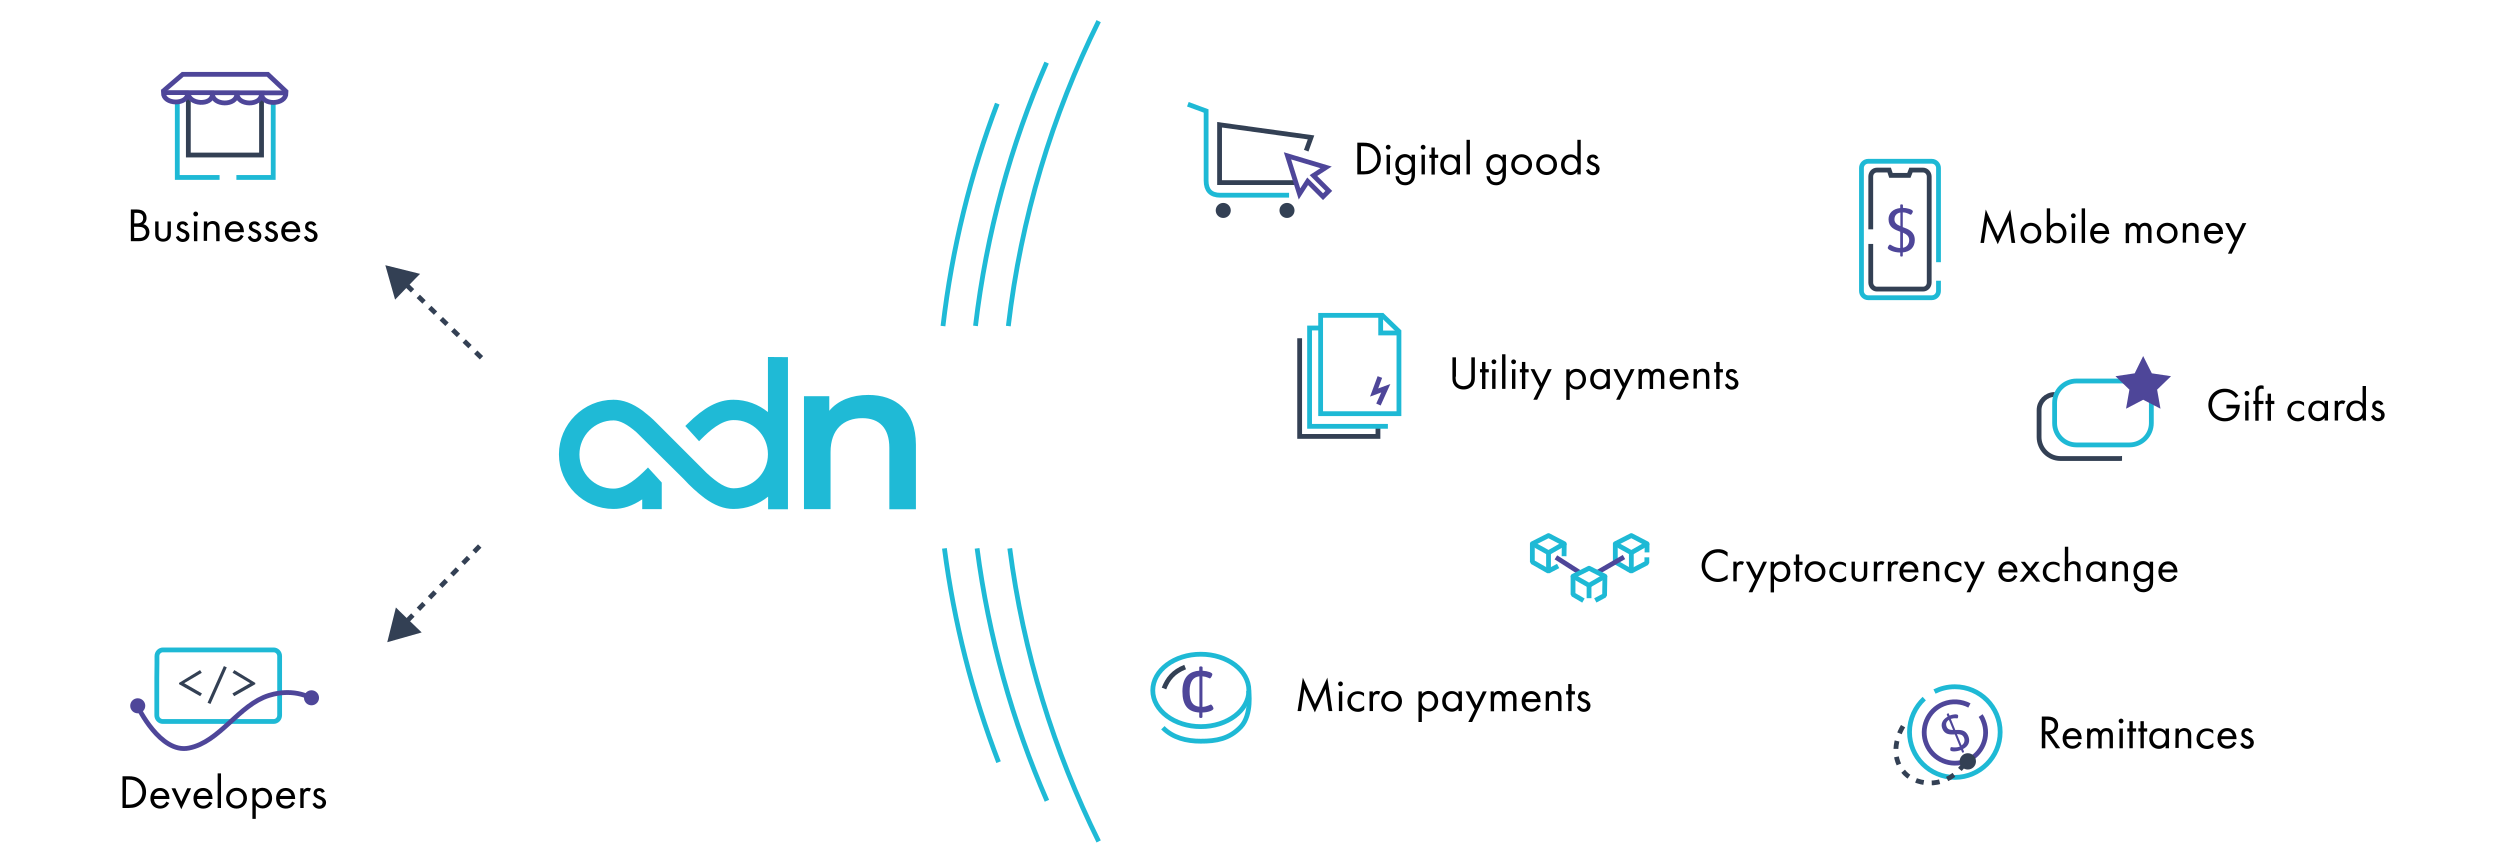 <?xml version="1.0" encoding="utf-8"?>
<!-- Generator: Adobe Illustrator 24.3.0, SVG Export Plug-In . SVG Version: 6.00 Build 0)  -->
<svg version="1.1" id="Layer_1" xmlns="http://www.w3.org/2000/svg" xmlns:xlink="http://www.w3.org/1999/xlink" x="0px" y="0px"
	 viewBox="0 0 1561 540.6" style="enable-background:new 0 0 1561 540.6;" xml:space="preserve">
<style type="text/css">
	.st0{fill:none;stroke:#4E4699;stroke-width:3;stroke-miterlimit:10;}
	.st1{fill:none;stroke:#1EB9D5;stroke-width:3;stroke-miterlimit:10;}
	.st2{fill:none;stroke:#334054;stroke-width:3;stroke-miterlimit:10;}
	.st3{fill:none;stroke:#1FBAD6;stroke-width:3;stroke-miterlimit:10;}
	.st4{fill:#334054;}
	.st5{fill:none;stroke:#334054;stroke-width:3;stroke-miterlimit:10;stroke-dasharray:5,5;}
	.st6{fill:#4E4699;}
	.st7{fill:none;stroke:#1EB9D5;stroke-width:3;stroke-linejoin:round;stroke-miterlimit:10;}
	.st8{fill:none;stroke:#1EB9D5;stroke-width:3;stroke-linejoin:bevel;stroke-miterlimit:10;}
	.st9{fill-rule:evenodd;clip-rule:evenodd;fill:#334054;}
	.st10{fill:#1FBAD6;}
</style>
<g>
	<polyline class="st0" points="101.4,57.3 114.1,46.4 167.2,46.4 179,57.5 	"/>
	<polyline class="st1" points="137.1,110.8 110.7,110.8 110.7,64.1 	"/>
	<polyline class="st1" points="170.6,64.1 170.6,110.8 147.6,110.8 	"/>
	<polyline class="st2" points="163.3,61.9 163.3,96.8 117.6,96.8 117.6,61.2 	"/>
	<path class="st0" d="M117.3,58c0,7.7-15.3,7.5-15.3-0.2l76.6,0.2c0,7.7-15.3,8.1-15.3,0.4"/>
	<path class="st0" d="M132.7,58.6c0,7.7-15.3,6.8-15.3-0.9"/>
	<path class="st0" d="M147.9,58.6c0,7.7-15.3,7.5-15.3-0.2"/>
	<path class="st0" d="M163.3,58.6c0,7.7-15.3,7.5-15.3-0.2"/>
</g>
<g>
	<path d="M85.2,130.8c1.1,0,3.1,0.1,4.5,1.2c0.6,0.5,1.8,1.7,1.8,4.1c0,1-0.2,2.7-2,3.9c2.8,0.7,3.8,3.1,3.8,5s-0.9,3.4-2,4.3
		c-1.6,1.2-3.4,1.3-4.7,1.3h-4.9v-19.8H85.2z M83.8,139.5h1.7c1.2,0,3.9-0.2,3.9-3.3c0-3.3-3.2-3.3-3.8-3.3h-1.7L83.8,139.5
		L83.8,139.5z M83.8,148.6h2.5c1.3,0,2.5-0.1,3.5-0.8c0.8-0.6,1.3-1.5,1.3-2.7c0-1.6-0.9-2.5-1.7-2.9c-0.7-0.4-1.8-0.6-3.4-0.6h-2.3
		L83.8,148.6L83.8,148.6z"/>
	<path d="M99,145.5c0,0.9,0,1.9,0.6,2.6c0.3,0.4,1,1,2.2,1s1.8-0.5,2.2-1c0.6-0.8,0.6-1.8,0.6-2.6v-7.2h2.1v7.4
		c0,1.5-0.1,2.6-1.1,3.7c-1.1,1.2-2.6,1.5-3.8,1.5s-2.7-0.4-3.8-1.5c-1-1.1-1.1-2.2-1.1-3.7v-7.4H99V145.5z"/>
	<path d="M115.7,141.2c-0.3-0.7-0.9-1.2-1.7-1.2c-0.8,0-1.5,0.4-1.5,1.4c0,0.9,0.6,1.2,2,1.8c1.8,0.7,2.6,1.3,3.1,1.9
		c0.5,0.7,0.7,1.3,0.7,2c0,2.6-1.9,4-4.2,4c-0.5,0-3.3-0.1-4.3-3.1l1.8-0.8c0.2,0.7,0.9,2,2.5,2c1.4,0,2-1,2-2c0-1.2-0.8-1.5-2-2
		c-1.5-0.7-2.4-1.1-3-1.8c-0.5-0.6-0.6-1.2-0.6-1.8c0-2.2,1.5-3.4,3.6-3.4c0.7,0,2.4,0.1,3.4,2.2L115.7,141.2z"/>
	<path d="M122.2,132.1c0.8,0,1.5,0.7,1.5,1.5s-0.7,1.5-1.5,1.5s-1.5-0.7-1.5-1.5S121.3,132.1,122.2,132.1z M123.2,138.3v12.3h-2.1
		v-12.3H123.2z"/>
	<path d="M127.3,138.3h2.1v1.4c0.4-0.5,1.5-1.7,3.5-1.7c1.5,0,2.8,0.6,3.5,1.7c0.6,0.9,0.7,1.9,0.7,3.3v7.6H135V143
		c0-0.7-0.1-1.6-0.6-2.3c-0.4-0.5-1.1-0.9-2-0.9c-0.7,0-1.5,0.2-2.2,0.9c-0.8,1-0.9,2.4-0.9,3.3v6.4h-2.1L127.3,138.3L127.3,138.3z"
		/>
	<path d="M152.1,147.5c-0.4,0.7-0.9,1.4-1.5,2c-1.1,1-2.5,1.5-4.1,1.5c-3,0-6.1-1.9-6.1-6.4c0-3.7,2.3-6.5,6-6.5
		c2.4,0,3.9,1.2,4.7,2.3s1.2,3,1.2,4.6h-9.6c0,2.6,1.8,4.2,3.9,4.2c1,0,1.8-0.3,2.5-0.9c0.6-0.5,1-1.1,1.3-1.7L152.1,147.5z
		 M150,143.1c-0.4-1.9-1.8-3.2-3.6-3.2s-3.3,1.4-3.6,3.2H150z"/>
	<path d="M160.6,141.2c-0.3-0.7-0.9-1.2-1.7-1.2s-1.5,0.4-1.5,1.4c0,0.9,0.6,1.2,2,1.8c1.8,0.7,2.6,1.3,3.1,1.9
		c0.5,0.7,0.7,1.3,0.7,2c0,2.6-1.9,4-4.2,4c-0.5,0-3.3-0.1-4.3-3.1l1.8-0.8c0.2,0.7,0.9,2,2.5,2c1.4,0,2-1,2-2c0-1.2-0.8-1.5-2-2
		c-1.5-0.7-2.4-1.1-3-1.8c-0.5-0.6-0.6-1.2-0.6-1.8c0-2.2,1.5-3.4,3.6-3.4c0.7,0,2.4,0.1,3.4,2.2L160.6,141.2z"/>
	<path d="M171,141.2c-0.3-0.7-0.9-1.2-1.7-1.2s-1.5,0.4-1.5,1.4c0,0.9,0.6,1.2,2,1.8c1.8,0.7,2.6,1.3,3.1,1.9c0.5,0.7,0.7,1.3,0.7,2
		c0,2.6-1.9,4-4.2,4c-0.5,0-3.3-0.1-4.3-3.1l1.8-0.8c0.2,0.7,0.9,2,2.5,2c1.4,0,2-1,2-2c0-1.2-0.8-1.5-2-2c-1.5-0.7-2.4-1.1-3-1.8
		c-0.5-0.6-0.6-1.2-0.6-1.8c0-2.2,1.5-3.4,3.6-3.4c0.7,0,2.4,0.1,3.4,2.2L171,141.2z"/>
	<path d="M187.3,147.5c-0.4,0.7-0.9,1.4-1.5,2c-1.1,1-2.5,1.5-4.1,1.5c-3,0-6.1-1.9-6.1-6.4c0-3.7,2.3-6.5,6-6.5
		c2.4,0,3.9,1.2,4.7,2.3s1.2,3,1.2,4.6h-9.6c0,2.6,1.8,4.2,3.9,4.2c1,0,1.8-0.3,2.5-0.9c0.6-0.5,1-1.1,1.3-1.7L187.3,147.5z
		 M185.2,143.1c-0.4-1.9-1.8-3.2-3.6-3.2s-3.3,1.4-3.6,3.2H185.2z"/>
	<path d="M195.7,141.2c-0.3-0.7-0.9-1.2-1.7-1.2s-1.5,0.4-1.5,1.4c0,0.9,0.6,1.2,2,1.8c1.8,0.7,2.6,1.3,3.1,1.9
		c0.5,0.7,0.7,1.3,0.7,2c0,2.6-1.9,4-4.2,4c-0.5,0-3.3-0.1-4.3-3.1l1.8-0.8c0.2,0.7,0.9,2,2.5,2c1.4,0,2-1,2-2c0-1.2-0.8-1.5-2-2
		c-1.5-0.7-2.4-1.1-3-1.8c-0.5-0.6-0.6-1.2-0.6-1.8c0-2.2,1.5-3.4,3.6-3.4c0.7,0,2.4,0.1,3.4,2.2L195.7,141.2z"/>
</g>
<g>
	<path d="M76.5,484.7h4c2,0,4.8,0.2,7.3,2.3c1.8,1.5,3.4,4,3.4,7.6c0,4.2-2,6.4-3.5,7.6c-1.8,1.5-3.7,2.3-7.2,2.3h-4
		C76.5,504.5,76.5,484.7,76.5,484.7z M78.6,502.4h1.9c1.6,0,3.7-0.2,5.7-1.8c1.5-1.2,2.7-3.2,2.7-6c0-4.7-3.3-7.8-8.3-7.8h-1.9
		L78.6,502.4L78.6,502.4z"/>
	<path d="M105.6,501.4c-0.4,0.7-0.9,1.4-1.5,2c-1.1,1-2.5,1.5-4.1,1.5c-3,0-6.1-1.9-6.1-6.4c0-3.7,2.3-6.5,6-6.5
		c2.4,0,3.9,1.2,4.7,2.3c0.8,1.1,1.2,3,1.2,4.6h-9.6c0,2.6,1.8,4.2,3.9,4.2c1,0,1.8-0.3,2.5-0.9c0.6-0.5,1-1.1,1.3-1.7L105.6,501.4z
		 M103.5,497c-0.4-1.9-1.8-3.2-3.6-3.2c-1.8,0-3.3,1.4-3.6,3.2H103.5z"/>
	<path d="M109.5,492.2l3.7,8.3l3.7-8.3h2.4l-6.1,13.1l-6.1-13.1H109.5z"/>
	<path d="M132.5,501.4c-0.4,0.7-0.9,1.4-1.5,2c-1.1,1-2.5,1.5-4.1,1.5c-3,0-6.1-1.9-6.1-6.4c0-3.7,2.3-6.5,6-6.5
		c2.4,0,3.9,1.2,4.7,2.3c0.8,1.1,1.2,3,1.2,4.6H123c0,2.6,1.8,4.2,3.9,4.2c1,0,1.8-0.3,2.5-0.9c0.6-0.5,1-1.1,1.3-1.7L132.5,501.4z
		 M130.4,497c-0.4-1.9-1.8-3.2-3.6-3.2c-1.8,0-3.3,1.4-3.6,3.2H130.4z"/>
	<path d="M138,482.9v21.6h-2.1v-21.6H138z"/>
	<path d="M141.2,498.4c0-3.7,2.8-6.5,6.5-6.5c3.8,0,6.5,2.8,6.5,6.5s-2.8,6.5-6.5,6.5S141.2,502.1,141.2,498.4z M143.4,498.4
		c0,3,2.1,4.6,4.3,4.6s4.3-1.6,4.3-4.6s-2.1-4.6-4.3-4.6S143.4,495.4,143.4,498.4z"/>
	<path d="M159.7,511.3h-2.1v-19.1h2.1v1.7c1.5-1.8,3.3-2,4.2-2c3.9,0,6,3.2,6,6.5c0,3.4-2.2,6.4-5.9,6.4c-2,0-3.4-0.9-4.3-2.1V511.3
		z M167.7,498.4c0-3-2-4.6-4-4.6s-4.1,1.6-4.1,4.6c0,2.5,1.6,4.6,4.1,4.6S167.7,500.9,167.7,498.4z"/>
	<path d="M184.1,501.4c-0.4,0.7-0.9,1.4-1.5,2c-1.1,1-2.5,1.5-4.1,1.5c-3,0-6.1-1.9-6.1-6.4c0-3.7,2.3-6.5,6-6.5
		c2.4,0,3.9,1.2,4.7,2.3c0.8,1.1,1.2,3,1.2,4.6h-9.6c0,2.6,1.8,4.2,3.9,4.2c1,0,1.8-0.3,2.5-0.9c0.6-0.5,1-1.1,1.3-1.7L184.1,501.4z
		 M182,497c-0.4-1.9-1.8-3.2-3.6-3.2s-3.3,1.4-3.6,3.2H182z"/>
	<path d="M187.4,492.2h2.1v1.3c0.2-0.3,1.1-1.6,2.8-1.6c0.7,0,1.4,0.2,1.9,0.5l-1,1.9c-0.5-0.3-0.9-0.4-1.2-0.4
		c-0.9,0-1.4,0.4-1.7,0.8c-0.4,0.5-0.7,1.3-0.7,3.3v6.5h-2.1v-12.3L187.4,492.2L187.4,492.2z"/>
	<path d="M201,495.1c-0.3-0.7-0.9-1.2-1.7-1.2s-1.5,0.4-1.5,1.4c0,0.9,0.6,1.2,2,1.8c1.8,0.7,2.6,1.3,3.1,1.9c0.5,0.7,0.7,1.3,0.7,2
		c0,2.6-1.9,4-4.2,4c-0.5,0-3.3-0.1-4.3-3.1l1.8-0.8c0.2,0.7,0.9,2,2.5,2c1.4,0,2-1,2-2c0-1.2-0.8-1.5-2-2c-1.5-0.7-2.4-1.1-3-1.8
		c-0.5-0.6-0.6-1.2-0.6-1.8c0-2.2,1.5-3.4,3.6-3.4c0.7,0,2.4,0.1,3.4,2.2L201,495.1z"/>
</g>
<path class="st3" d="M589.7,342.4c6,46.4,17.5,91.1,33.8,133.5"/>
<path class="st3" d="M622.7,64.7c-16.7,44-28.3,90.5-33.9,138.9"/>
<path class="st3" d="M610.1,342.4c7.2,55.3,22.1,108.2,43.6,157.6"/>
<path class="st3" d="M653.5,39.1c-22.4,51.4-37.6,106.6-44.4,164.4"/>
<path class="st3" d="M630.5,342.4c8.4,65,27.6,126.6,55.5,183"/>
<path class="st3" d="M686,13.2c-29,58.6-48.5,122.7-56.4,190.4"/>
<g>
	<polygon class="st4" points="259.7,173.6 262.3,171 240.6,165.6 246.7,187.1 256.8,176.6 	"/>
	<line class="st5" x1="254" y1="178.1" x2="302.8" y2="225.5"/>
</g>
<g>
	<polygon class="st4" points="249.8,381.9 247.2,379.3 241.8,401 263.3,394.9 252.8,384.8 	"/>
	<line class="st5" x1="254.3" y1="387.6" x2="301.6" y2="338.8"/>
</g>
<g>
	<g>
		<g>
			<path class="st1" d="M98,414.4v-4.7c0-2.2,1.7-3.9,3.8-3.9h16.6h38.1h7h7.3c2.1,0,3.8,1.7,3.8,3.9v36.9c0,2.2-1.7,3.9-3.8,3.9
				h-69.1c-2.1,0-3.8-1.7-3.8-3.9v-23.3L98,414.4L98,414.4z"/>
		</g>
	</g>
	<g>
		<path class="st4" d="M111.8,427.2v-0.8l13.1-8l1.1,1.7l-11,6.5l11.1,6.4l-1.1,1.7L111.8,427.2z"/>
		<path class="st4" d="M139.8,415.9l1.8,0.8l-10.2,22.9l-1.8-0.8L139.8,415.9z"/>
		<path class="st4" d="M146.2,434.7l-1.1-1.7l11.1-6.4l-11-6.5l1.1-1.7l13.1,8v0.8L146.2,434.7z"/>
	</g>
	<circle class="st6" cx="86" cy="440.7" r="4.7"/>
	<circle class="st6" cx="194.5" cy="435.7" r="4.7"/>
	<path class="st0" d="M195.3,436.5c0,0-10.9-7.4-27.3-2.3c-19.1,5.9-30.6,29.1-50.1,32.9C100,470.7,86,441.2,86,441.2"/>
</g>
<g>
	<g>
		<path class="st1" d="M1210.4,175.3v6.4c0,2.3-1.9,4.2-4.2,4.2h-39.7c-2.3,0-4.2-1.9-4.2-4.2v-34.3V113v-8.1c0-2.3,1.9-4.2,4.2-4.2
			h39.7c2.3,0,4.2,1.9,4.2,4.2v58.8"/>
		<path class="st2" d="M1168.1,152.3v24.1c0,2.2,1.7,4.1,3.8,4.1h28.9c2.1,0,3.8-1.8,3.8-4.1V163v-9.7v-43c0-2.2-1.7-4.1-3.8-4.1
			h-7.6l-1.3,3.3h-11.2l-1.1-3.3h-7.7c-2.1,0-3.8,1.8-3.8,4.1v6.4v26.5"/>
	</g>
	<g>
		<path class="st6" d="M1188.2,128.2v1.6c2.2,0,6.2,0.9,6.2,2.2c0,0.6-0.9,2.1-1.3,2.1c-0.6,0-2-1.4-5-1.5v9.2
			c3.5,1.3,7.5,2.7,7.5,8.1c0,4.5-2.9,7.3-7.5,7.7v2c0,0.4-0.2,0.6-0.8,0.6c-0.6,0-0.8-0.2-0.8-0.6v-1.9c-4.4-0.1-7.8-1.8-7.8-2.9
			c0-0.6,0.9-2.1,1.4-2.1s2.6,2,6.4,2.2v-10.2c-3.5-1.3-7.3-2.7-7.3-7.8c0-3.9,2.8-6.5,7.3-7v-1.7c0-0.4,0.2-0.6,0.8-0.6
			C1187.9,127.6,1188.2,127.8,1188.2,128.2z M1182.9,137c0,2.2,1.6,3.3,3.7,4.2v-8.5C1184.4,133.1,1182.9,134.5,1182.9,137z
			 M1188.2,154.7c2.3-0.4,3.9-2.2,3.9-4.8c0-2.5-1.8-3.7-3.9-4.6V154.7z"/>
	</g>
</g>
<g>
	<path d="M1236.6,151.7l3.3-20.9l7.6,16.7l7.7-16.7l3.1,20.9h-2.3l-1.9-13.8l-6.7,14.6l-6.6-14.6l-2,13.8H1236.6z"/>
	<path d="M1261.6,145.6c0-3.7,2.8-6.5,6.5-6.5s6.5,2.8,6.5,6.5s-2.8,6.5-6.5,6.5S1261.6,149.3,1261.6,145.6z M1263.8,145.6
		c0,3,2.1,4.6,4.3,4.6c2.2,0,4.3-1.6,4.3-4.6s-2.1-4.6-4.3-4.6S1263.8,142.6,1263.8,145.6z"/>
	<path d="M1280.1,151.7h-2.1v-21.6h2.1v11c1.5-1.8,3.3-2,4.2-2c3.9,0,6,3.2,6,6.5c0,3.4-2.2,6.4-5.9,6.4c-2,0-3.4-0.9-4.3-2.1
		L1280.1,151.7L1280.1,151.7z M1288.1,145.6c0-3-2-4.6-4-4.6s-4.1,1.6-4.1,4.6c0,2.5,1.6,4.6,4.1,4.6
		C1286.6,150.2,1288.1,148.1,1288.1,145.6z"/>
	<path d="M1294.6,133.2c0.8,0,1.5,0.7,1.5,1.5s-0.7,1.5-1.5,1.5s-1.5-0.7-1.5-1.5S1293.8,133.2,1294.6,133.2z M1295.7,139.4v12.3
		h-2.1v-12.3H1295.7z"/>
	<path d="M1301.9,130.1v21.6h-2.1v-21.6H1301.9z"/>
	<path d="M1316.8,148.6c-0.4,0.7-0.9,1.4-1.5,2c-1.1,1-2.5,1.5-4.1,1.5c-3,0-6.1-1.9-6.1-6.4c0-3.7,2.3-6.5,6-6.5
		c2.4,0,3.9,1.2,4.7,2.3c0.8,1.1,1.2,3,1.2,4.6h-9.6c0,2.6,1.8,4.2,3.9,4.2c1,0,1.8-0.3,2.5-0.9c0.6-0.5,1-1.1,1.3-1.7L1316.8,148.6
		z M1314.7,144.2c-0.4-1.9-1.8-3.2-3.6-3.2c-1.8,0-3.3,1.4-3.6,3.2H1314.7z"/>
	<path d="M1327.1,139.4h2.1v1.3c0.7-1,1.8-1.6,3.1-1.6c2.2,0,3.1,1.6,3.4,2c1.2-1.9,2.9-2,3.7-2c3.7,0,4,3.1,4,4.8v7.8h-2.1v-7.5
		c0-1.4-0.2-3.2-2.2-3.2c-2.5,0-2.7,2.4-2.7,3.9v6.9h-2.1v-7.3c0-0.9,0-3.4-2.2-3.4c-2.4,0-2.7,2.5-2.7,4v6.7h-2.1v-12.4H1327.1z"/>
	<path d="M1346.7,145.6c0-3.7,2.8-6.5,6.5-6.5c3.8,0,6.5,2.8,6.5,6.5s-2.8,6.5-6.5,6.5C1349.4,152.1,1346.7,149.3,1346.7,145.6z
		 M1348.9,145.6c0,3,2.1,4.6,4.3,4.6c2.2,0,4.3-1.6,4.3-4.6s-2.1-4.6-4.3-4.6C1350.9,141,1348.9,142.6,1348.9,145.6z"/>
	<path d="M1363,139.4h2.1v1.4c0.4-0.5,1.5-1.7,3.5-1.7c1.5,0,2.8,0.6,3.5,1.7c0.6,0.9,0.7,1.9,0.7,3.3v7.6h-2.1v-7.6
		c0-0.7-0.1-1.6-0.6-2.3c-0.4-0.5-1.1-0.9-2-0.9c-0.7,0-1.5,0.2-2.2,0.9c-0.8,1-0.9,2.4-0.9,3.3v6.4h-2.1L1363,139.4L1363,139.4z"/>
	<path d="M1387.9,148.6c-0.4,0.7-0.9,1.4-1.5,2c-1.1,1-2.5,1.5-4.1,1.5c-3,0-6.1-1.9-6.1-6.4c0-3.7,2.3-6.5,6-6.5
		c2.4,0,3.9,1.2,4.7,2.3c0.8,1.1,1.2,3,1.2,4.6h-9.6c0,2.6,1.8,4.2,3.9,4.2c1,0,1.8-0.3,2.5-0.9c0.6-0.5,1-1.1,1.3-1.7L1387.9,148.6
		z M1385.7,144.2c-0.4-1.9-1.8-3.2-3.6-3.2s-3.3,1.4-3.6,3.2H1385.7z"/>
	<path d="M1395.1,150.5l-5.7-11.2h2.4l4.4,8.8l4-8.8h2.4l-9.1,19.1h-2.4L1395.1,150.5z"/>
</g>
<g>
	<g>
		<polygon class="st7" points="956.8,339.5 966.9,345.1 976.7,339.5 966.9,334.4 		"/>
		<line class="st8" x1="976.6" y1="347.3" x2="976.7" y2="339.5"/>
		<polyline class="st8" points="956.8,339.5 956.8,350.9 966.8,356.6 972.9,353.4 		"/>
		<line class="st8" x1="966.9" y1="345.1" x2="966.9" y2="355.8"/>
	</g>
	<g>
		<polygon class="st7" points="1008.6,339.5 1018.6,345.1 1028.4,339.5 1018.6,334.4 		"/>
		<line class="st8" x1="1028.4" y1="344.9" x2="1028.4" y2="339.5"/>
		<polyline class="st8" points="1008.6,339.5 1008.6,350.9 1018.5,356.6 1028.3,351.5 1028.3,348 		"/>
		<line class="st8" x1="1018.6" y1="345.1" x2="1018.6" y2="355.8"/>
	</g>
	<line class="st0" x1="971.5" y1="348" x2="986.7" y2="357.7"/>
	<line class="st0" x1="997.6" y1="357.3" x2="1014" y2="347.8"/>
	<g>
		<polygon class="st7" points="982.2,359.8 992.2,365.5 1002.1,359.8 992.2,354.8 		"/>
		<polyline class="st8" points="996.1,374.9 1001.9,371.8 1002.1,359.8 		"/>
		<polyline class="st8" points="982.2,359.8 982.2,371.2 988.7,375 		"/>
		<line class="st8" x1="992.2" y1="365.5" x2="992.2" y2="373.5"/>
	</g>
</g>
<g>
	<path d="M1078.7,347.6c-0.6-0.6-1.6-1.4-2.6-1.8c-1-0.5-2.3-0.8-3.4-0.8c-4.6,0-8,3.7-8,8.3c0,5.4,4.4,8.1,8,8.1
		c1.3,0,2.6-0.4,3.7-0.9c1.1-0.6,1.9-1.3,2.3-1.7v2.7c-2.2,1.6-4.5,1.9-6,1.9c-5.9,0-10.2-4.5-10.2-10.2c0-5.9,4.4-10.3,10.4-10.3
		c1.2,0,3.5,0.1,5.8,2L1078.7,347.6L1078.7,347.6z"/>
	<path d="M1082.2,350.7h2.1v1.3c0.2-0.3,1.1-1.6,2.8-1.6c0.7,0,1.4,0.2,1.9,0.5l-1,1.9c-0.5-0.3-0.9-0.4-1.2-0.4
		c-0.9,0-1.4,0.4-1.7,0.8c-0.4,0.5-0.7,1.3-0.7,3.3v6.5h-2.1v-12.3L1082.2,350.7L1082.2,350.7z"/>
	<path d="M1095.8,361.9l-5.7-11.2h2.4l4.4,8.8l4-8.8h2.4l-9.1,19.1h-2.4L1095.8,361.9z"/>
	<path d="M1107.7,369.9h-2.1v-19.1h2.1v1.7c1.5-1.8,3.3-2,4.2-2c3.9,0,6,3.2,6,6.5c0,3.4-2.2,6.4-5.9,6.4c-2,0-3.4-0.9-4.3-2.1
		L1107.7,369.9L1107.7,369.9z M1115.7,357c0-3-2-4.6-4-4.6s-4.1,1.6-4.1,4.6c0,2.5,1.6,4.6,4.1,4.6
		C1114.2,361.5,1115.7,359.4,1115.7,357z"/>
	<path d="M1123.4,352.7v10.4h-2.1v-10.4h-1.3v-2h1.3v-4.5h2.1v4.5h2.1v2H1123.4z"/>
	<path d="M1126.8,356.9c0-3.7,2.8-6.5,6.5-6.5c3.8,0,6.5,2.8,6.5,6.5s-2.8,6.5-6.5,6.5C1129.6,363.4,1126.8,360.7,1126.8,356.9z
		 M1129,356.9c0,3,2.1,4.6,4.3,4.6c2.2,0,4.3-1.6,4.3-4.6s-2.1-4.6-4.3-4.6S1129,354,1129,356.9z"/>
	<path d="M1152.7,354.2c-1.1-1.4-2.8-1.8-3.9-1.8c-2.3,0-4.4,1.6-4.4,4.6s2.1,4.6,4.3,4.6c1.3,0,2.8-0.6,4-1.9v2.6
		c-1.3,1-2.8,1.3-3.9,1.3c-3.8,0-6.6-2.7-6.6-6.4c0-3.8,2.8-6.5,6.6-6.5c2,0,3.2,0.8,3.8,1.2L1152.7,354.2L1152.7,354.2z"/>
	<path d="M1158.2,357.9c0,0.9,0,1.9,0.6,2.6c0.3,0.4,1,1,2.2,1s1.8-0.5,2.2-1c0.6-0.8,0.6-1.8,0.6-2.6v-7.2h2.1v7.4
		c0,1.5-0.1,2.6-1.1,3.7c-1.1,1.2-2.6,1.5-3.8,1.5s-2.7-0.4-3.8-1.5c-1-1.1-1.1-2.2-1.1-3.7v-7.4h2.1L1158.2,357.9L1158.2,357.9z"/>
	<path d="M1169.9,350.7h2.1v1.3c0.2-0.3,1.1-1.6,2.8-1.6c0.7,0,1.4,0.2,1.9,0.5l-1,1.9c-0.5-0.3-0.9-0.4-1.2-0.4
		c-0.9,0-1.4,0.4-1.7,0.8c-0.4,0.5-0.7,1.3-0.7,3.3v6.5h-2.1v-12.3L1169.9,350.7L1169.9,350.7z"/>
	<path d="M1178.7,350.7h2.1v1.3c0.2-0.3,1.1-1.6,2.8-1.6c0.7,0,1.4,0.2,1.9,0.5l-1,1.9c-0.5-0.3-0.9-0.4-1.2-0.4
		c-0.9,0-1.4,0.4-1.7,0.8c-0.4,0.5-0.7,1.3-0.7,3.3v6.5h-2.1v-12.3L1178.7,350.7L1178.7,350.7z"/>
	<path d="M1197.7,359.9c-0.4,0.7-0.9,1.4-1.5,2c-1.1,1-2.5,1.5-4.1,1.5c-3,0-6.1-1.9-6.1-6.4c0-3.7,2.3-6.5,6-6.5
		c2.4,0,3.9,1.2,4.7,2.3c0.8,1.1,1.2,3,1.2,4.6h-9.6c0,2.6,1.8,4.2,3.9,4.2c1,0,1.8-0.3,2.5-0.9c0.6-0.5,1-1.1,1.3-1.7L1197.7,359.9
		z M1195.6,355.6c-0.4-1.9-1.8-3.2-3.6-3.2c-1.8,0-3.3,1.4-3.6,3.2H1195.6z"/>
	<path d="M1201.1,350.7h2.1v1.4c0.4-0.5,1.5-1.7,3.5-1.7c1.5,0,2.8,0.6,3.5,1.7c0.6,0.9,0.7,1.9,0.7,3.3v7.6h-2.1v-7.6
		c0-0.7-0.1-1.6-0.6-2.3c-0.4-0.5-1.1-0.9-2-0.9c-0.7,0-1.5,0.2-2.2,0.9c-0.8,1-0.9,2.4-0.9,3.3v6.4h-2.1L1201.1,350.7L1201.1,350.7
		z"/>
	<path d="M1224.7,354.2c-1.1-1.4-2.8-1.8-3.9-1.8c-2.3,0-4.4,1.6-4.4,4.6s2.1,4.6,4.3,4.6c1.3,0,2.8-0.6,4-1.9v2.6
		c-1.3,1-2.8,1.3-3.9,1.3c-3.8,0-6.6-2.7-6.6-6.4c0-3.8,2.8-6.5,6.6-6.5c2,0,3.2,0.8,3.8,1.2L1224.7,354.2L1224.7,354.2z"/>
	<path d="M1231.9,361.9l-5.7-11.2h2.4l4.4,8.8l4-8.8h2.4l-9.1,19.1h-2.4L1231.9,361.9z"/>
	<path d="M1259.5,359.9c-0.4,0.7-0.9,1.4-1.5,2c-1.1,1-2.5,1.5-4.1,1.5c-3,0-6.1-1.9-6.1-6.4c0-3.7,2.3-6.5,6-6.5
		c2.4,0,3.9,1.2,4.7,2.3c0.8,1.1,1.2,3,1.2,4.6h-9.6c0,2.6,1.8,4.2,3.9,4.2c1,0,1.8-0.3,2.5-0.9c0.6-0.5,1-1.1,1.3-1.7L1259.5,359.9
		z M1257.4,355.6c-0.4-1.9-1.8-3.2-3.6-3.2s-3.3,1.4-3.6,3.2H1257.4z"/>
	<path d="M1266.3,356.5l-4.5-5.7h2.6l3.2,4.2l3.2-4.2h2.6l-4.5,5.8l5.1,6.6h-2.6l-3.9-5l-3.9,5h-2.6L1266.3,356.5z"/>
	<path d="M1286,354.2c-1.1-1.4-2.8-1.8-3.9-1.8c-2.3,0-4.4,1.6-4.4,4.6s2.1,4.6,4.3,4.6c1.3,0,2.8-0.6,4-1.9v2.6
		c-1.3,1-2.8,1.3-3.9,1.3c-3.8,0-6.6-2.7-6.6-6.4c0-3.8,2.8-6.5,6.6-6.5c2,0,3.2,0.8,3.8,1.2L1286,354.2L1286,354.2z"/>
	<path d="M1289.3,341.4h2.1v10.7c0.4-0.5,1.5-1.7,3.5-1.7c1.5,0,2.8,0.6,3.5,1.7c0.6,0.9,0.7,1.9,0.7,3.3v7.6h-2.1v-7.6
		c0-0.7-0.1-1.6-0.6-2.3c-0.4-0.5-1.1-0.9-2-0.9c-0.7,0-1.5,0.2-2.2,0.9c-0.8,1-0.9,2.4-0.9,3.3v6.4h-2.1L1289.3,341.4L1289.3,341.4
		z"/>
	<path d="M1312.7,350.7h2.1V363h-2.1v-1.7c-0.7,0.9-2,2.1-4.2,2.1c-3.1,0-6-2.2-6-6.5c0-4.2,2.8-6.4,6-6.4c2.4,0,3.7,1.3,4.2,2
		V350.7z M1304.7,356.9c0,2.6,1.5,4.6,4,4.6c2.6,0,4.1-2.2,4.1-4.6c0-3.2-2.2-4.6-4.1-4.6C1306.6,352.3,1304.7,353.9,1304.7,356.9z"
		/>
	<path d="M1318.9,350.7h2.1v1.4c0.4-0.5,1.5-1.7,3.5-1.7c1.5,0,2.8,0.6,3.5,1.7c0.6,0.9,0.7,1.9,0.7,3.3v7.6h-2.1v-7.6
		c0-0.7-0.1-1.6-0.6-2.3c-0.4-0.5-1.1-0.9-2-0.9c-0.7,0-1.5,0.2-2.2,0.9c-0.8,1-0.9,2.4-0.9,3.3v6.4h-2.1L1318.9,350.7L1318.9,350.7
		z"/>
	<path d="M1342.3,350.7h2.1v12c0,1.3,0,3.2-1.2,4.8c-0.9,1.2-2.6,2.3-4.9,2.3c-2.1,0-3.6-0.8-4.4-1.7s-1.6-2.2-1.6-4h2.1
		c0,1,0.4,2,0.9,2.6c0.9,1,2,1.2,3,1.2c1.5,0,2.6-0.5,3.3-1.7c0.6-1,0.7-2.1,0.7-3.1v-1.8c-0.7,0.9-2,2.1-4.2,2.1
		c-1.8,0-3.3-0.7-4.2-1.7c-0.8-0.8-1.8-2.4-1.8-4.9c0-2.4,0.9-3.9,1.8-4.8c1-1,2.6-1.7,4.2-1.7c1.8,0,3.2,0.8,4.2,2V350.7z
		 M1335.5,353.5c-1,1.1-1.2,2.4-1.2,3.4c0,1.1,0.2,2.5,1.4,3.6c0.7,0.6,1.5,1,2.6,1s2-0.4,2.7-1c0.8-0.8,1.4-2.1,1.4-3.6
		s-0.5-2.7-1.3-3.5c-0.7-0.7-1.7-1.1-2.8-1.1C1337,352.3,1336.1,352.9,1335.5,353.5z"/>
	<path d="M1359.4,359.9c-0.4,0.7-0.9,1.4-1.5,2c-1.1,1-2.5,1.5-4.1,1.5c-3,0-6.1-1.9-6.1-6.4c0-3.7,2.3-6.5,6-6.5
		c2.4,0,3.9,1.2,4.7,2.3c0.8,1.1,1.2,3,1.2,4.6h-9.6c0,2.6,1.8,4.2,3.9,4.2c1,0,1.8-0.3,2.5-0.9c0.6-0.5,1-1.1,1.3-1.7L1359.4,359.9
		z M1357.3,355.6c-0.4-1.9-1.8-3.2-3.6-3.2s-3.3,1.4-3.6,3.2H1357.3z"/>
</g>
<g>
	<path d="M1390.2,252.7h8.3v0.5c0,2.2-0.7,4.6-1.9,6.3c-0.6,0.8-2.8,3.6-7.4,3.6c-5.9,0-10.3-4.5-10.3-10.2
		c0-5.8,4.4-10.2,10.3-10.2c1.9,0,4.1,0.5,6.1,2c0.9,0.7,1.7,1.6,2.3,2.3l-1.6,1.5c-0.6-0.8-1.2-1.5-1.9-2c-0.9-0.8-2.4-1.7-4.8-1.7
		c-4.8,0-8.1,3.6-8.1,8.2c0,5.4,4.3,8.1,8,8.1c2.6,0,4.9-1.3,6.1-3.3c0.4-0.6,0.7-1.6,0.8-2.8h-5.9V252.7z"/>
	<path d="M1403,244.1c0.8,0,1.5,0.7,1.5,1.5s-0.7,1.5-1.5,1.5s-1.5-0.7-1.5-1.5S1402.1,244.1,1403,244.1z M1404,250.3v12.3h-2.1
		v-12.3H1404z"/>
	<path d="M1410.3,252.3v10.4h-2.1v-10.4h-1.2v-2h1.2v-5.4c0-1.1,0.1-2.6,1.2-3.5c0.6-0.5,1.5-0.8,2.5-0.8c0.8,0,1.3,0.2,1.5,0.3v2.1
		c-0.4-0.2-0.9-0.3-1.4-0.3s-1,0.1-1.4,0.7c-0.3,0.4-0.3,1.1-0.3,1.8v5.1h3v2L1410.3,252.3L1410.3,252.3z"/>
	<path d="M1418,252.3v10.4h-2.1v-10.4h-1.3v-2h1.3v-4.5h2.1v4.5h2.1v2L1418,252.3L1418,252.3z"/>
	<path d="M1438.7,253.7c-1.1-1.4-2.8-1.8-3.9-1.8c-2.3,0-4.4,1.6-4.4,4.6s2.1,4.6,4.3,4.6c1.3,0,2.8-0.6,4-1.9v2.6
		c-1.3,1-2.8,1.3-3.9,1.3c-3.8,0-6.6-2.7-6.6-6.4c0-3.8,2.8-6.5,6.6-6.5c2,0,3.2,0.8,3.8,1.2L1438.7,253.7L1438.7,253.7z"/>
	<path d="M1451.5,250.3h2.1v12.3h-2.1v-1.7c-0.7,0.9-2,2.1-4.2,2.1c-3.1,0-6-2.2-6-6.5c0-4.2,2.8-6.4,6-6.4c2.4,0,3.7,1.3,4.2,2
		V250.3z M1443.5,256.4c0,2.6,1.5,4.6,4,4.6c2.6,0,4.1-2.2,4.1-4.6c0-3.2-2.2-4.6-4.1-4.6C1445.4,251.9,1443.5,253.4,1443.5,256.4z"
		/>
	<path d="M1457.7,250.3h2.1v1.3c0.2-0.3,1.1-1.6,2.8-1.6c0.7,0,1.4,0.2,1.9,0.5l-1,1.9c-0.5-0.3-0.9-0.4-1.2-0.4
		c-0.9,0-1.4,0.4-1.7,0.8c-0.4,0.5-0.7,1.3-0.7,3.3v6.5h-2.1v-12.3H1457.7z"/>
	<path d="M1475.2,241h2.1v21.6h-2.1v-1.7c-0.7,0.9-2,2.1-4.2,2.1c-3.1,0-6-2.2-6-6.5c0-4.2,2.8-6.4,6-6.4c2.4,0,3.7,1.3,4.2,2V241z
		 M1467.2,256.4c0,2.6,1.5,4.6,4,4.6c2.6,0,4.1-2.2,4.1-4.6c0-3.2-2.2-4.6-4.1-4.6C1469.1,251.9,1467.2,253.4,1467.2,256.4z"/>
	<path d="M1486.4,253.1c-0.3-0.7-0.9-1.2-1.7-1.2c-0.8,0-1.5,0.4-1.5,1.4c0,0.9,0.6,1.2,2,1.8c1.8,0.7,2.6,1.3,3.1,1.9
		c0.5,0.7,0.7,1.3,0.7,2c0,2.6-1.9,4-4.2,4c-0.5,0-3.3-0.1-4.3-3.1l1.8-0.8c0.2,0.7,0.9,2,2.5,2c1.4,0,2-1,2-2c0-1.2-0.8-1.5-2-2
		c-1.5-0.7-2.4-1.1-3-1.8c-0.5-0.6-0.6-1.2-0.6-1.8c0-2.2,1.5-3.4,3.6-3.4c0.7,0,2.4,0.1,3.4,2.2L1486.4,253.1z"/>
</g>
<g>
	<path class="st2" d="M1325,286.2c-0.3,0-0.7,0.1-1,0.1h-37.4c-7.4,0-13.4-6-13.4-13.4v-16.8c0-5.4,4.4-9.8,9.8-9.8"/>
	<path class="st7" d="M1329.7,277.8h-33.2c-7.5,0-13.6-6.1-13.6-13.6v-12.7c0-7.5,6.1-13.6,13.6-13.6h33.2c7.5,0,13.6,6.1,13.6,13.6
		v12.7C1343.3,271.7,1337.2,277.8,1329.7,277.8z"/>
	<polygon class="st6" points="1338.2,222.3 1343.6,233.1 1355.6,234.9 1346.9,243.3 1349,255.2 1338.2,249.6 1327.5,255.2 
		1329.6,243.3 1320.9,234.9 1332.9,233.1 	"/>
</g>
<g>
	<path d="M1278.1,447.4c1.3,0,3.3,0.1,4.8,1.1c1.2,0.8,2.2,2.3,2.2,4.4c0,3-2,5.3-5,5.5l6.3,8.8h-2.7l-6-8.7h-0.6v8.7h-2.2v-19.8
		H1278.1z M1277.1,456.6h1.4c2.7,0,4.4-1.3,4.4-3.6c0-1.1-0.3-2.2-1.6-2.9c-0.9-0.5-1.9-0.6-2.8-0.6h-1.3L1277.1,456.6L1277.1,456.6
		z"/>
	<path d="M1299.6,464c-0.4,0.7-0.9,1.4-1.5,2c-1.1,1-2.5,1.5-4.1,1.5c-3,0-6.1-1.9-6.1-6.4c0-3.7,2.3-6.5,6-6.5
		c2.4,0,3.9,1.2,4.7,2.3c0.8,1.1,1.2,3,1.2,4.6h-9.6c0,2.6,1.8,4.2,3.9,4.2c1,0,1.8-0.3,2.5-0.9c0.6-0.5,1-1.1,1.3-1.7L1299.6,464z
		 M1297.5,459.7c-0.4-1.9-1.8-3.2-3.6-3.2c-1.8,0-3.3,1.4-3.6,3.2H1297.5z"/>
	<path d="M1303,454.9h2.1v1.3c0.7-1,1.8-1.6,3.1-1.6c2.2,0,3.1,1.6,3.4,2c1.2-1.9,2.9-2,3.7-2c3.7,0,4,3.1,4,4.8v7.8h-2.1v-7.5
		c0-1.4-0.2-3.2-2.2-3.2c-2.5,0-2.7,2.4-2.7,3.9v6.9h-2.1V460c0-0.9,0-3.4-2.2-3.4c-2.4,0-2.7,2.5-2.7,4v6.7h-2.1v-12.4L1303,454.9
		L1303,454.9z"/>
	<path d="M1324.4,448.7c0.8,0,1.5,0.7,1.5,1.5s-0.7,1.5-1.5,1.5s-1.5-0.7-1.5-1.5S1323.6,448.7,1324.4,448.7z M1325.5,454.9v12.3
		h-2.1v-12.3H1325.5z"/>
	<path d="M1331.7,456.8v10.4h-2.1v-10.4h-1.3v-2h1.3v-4.5h2.1v4.5h2.1v2H1331.7z"/>
	<path d="M1338.6,456.8v10.4h-2.1v-10.4h-1.3v-2h1.3v-4.5h2.1v4.5h2.1v2H1338.6z"/>
	<path d="M1352.2,454.9h2.1v12.3h-2.1v-1.7c-0.7,0.9-2,2.1-4.2,2.1c-3.1,0-6-2.2-6-6.5c0-4.2,2.8-6.4,6-6.4c2.4,0,3.7,1.3,4.2,2
		V454.9z M1344.2,461c0,2.6,1.5,4.6,4,4.6c2.6,0,4.1-2.2,4.1-4.6c0-3.2-2.2-4.6-4.1-4.6C1346.1,456.5,1344.2,458,1344.2,461z"/>
	<path d="M1358.4,454.9h2.1v1.4c0.4-0.5,1.5-1.7,3.5-1.7c1.5,0,2.8,0.6,3.5,1.7c0.6,0.9,0.7,1.9,0.7,3.3v7.6h-2.1v-7.6
		c0-0.7-0.1-1.6-0.6-2.3c-0.4-0.5-1.1-0.9-2-0.9c-0.7,0-1.5,0.2-2.2,0.9c-0.8,1-0.9,2.4-0.9,3.3v6.4h-2.1L1358.4,454.9L1358.4,454.9
		z"/>
	<path d="M1382,458.3c-1.1-1.4-2.8-1.8-3.9-1.8c-2.3,0-4.4,1.6-4.4,4.6s2.1,4.6,4.3,4.6c1.3,0,2.8-0.6,4-1.9v2.6
		c-1.3,1-2.8,1.3-3.9,1.3c-3.8,0-6.6-2.7-6.6-6.4c0-3.8,2.8-6.5,6.6-6.5c2,0,3.2,0.8,3.8,1.2L1382,458.3L1382,458.3z"/>
	<path d="M1396.3,464c-0.4,0.7-0.9,1.4-1.5,2c-1.1,1-2.5,1.5-4.1,1.5c-3,0-6.1-1.9-6.1-6.4c0-3.7,2.3-6.5,6-6.5
		c2.4,0,3.9,1.2,4.7,2.3c0.8,1.1,1.2,3,1.2,4.6h-9.6c0,2.6,1.8,4.2,3.9,4.2c1,0,1.8-0.3,2.5-0.9c0.6-0.5,1-1.1,1.3-1.7L1396.3,464z
		 M1394.2,459.7c-0.4-1.9-1.8-3.2-3.6-3.2c-1.8,0-3.3,1.4-3.6,3.2H1394.2z"/>
	<path d="M1404.7,457.7c-0.3-0.7-0.9-1.2-1.7-1.2c-0.8,0-1.5,0.4-1.5,1.4c0,0.9,0.6,1.2,2,1.8c1.8,0.7,2.6,1.3,3.1,1.9
		c0.5,0.7,0.7,1.3,0.7,2c0,2.6-1.9,4-4.2,4c-0.5,0-3.3-0.1-4.3-3.1l1.8-0.8c0.2,0.7,0.9,2,2.5,2c1.4,0,2-1,2-2c0-1.2-0.8-1.5-2-2
		c-1.5-0.7-2.4-1.1-3-1.8c-0.5-0.6-0.6-1.2-0.6-1.8c0-2.2,1.5-3.4,3.6-3.4c0.7,0,2.4,0.1,3.4,2.2L1404.7,457.7z"/>
</g>
<g>
	<g>
		<path class="st1" d="M1207.9,431.8c3.8-1.9,8.1-3,12.7-3c15.6,0,28.3,12.7,28.3,28.3s-12.7,28.3-28.3,28.3
			c-15.6,0-28.3-12.7-28.3-28.3c0-8.3,3.6-15.7,9.2-20.9"/>
		<g>
			<path class="st0" d="M1236.7,446.8c0.7,1,1.3,2.1,1.7,3.3c4,9.8-0.7,21-10.5,25s-21-0.7-25-10.5s0.7-21,10.5-25
				c5.5-2.2,11.4-1.7,16.3,0.9"/>
			<g>
				<path class="st6" d="M1216.8,445.6l0.5,1.2c1.7-0.7,4.9-1.2,5.3-0.2c0.2,0.4,0,1.8-0.3,1.9c-0.4,0.2-1.9-0.4-4.2,0.4l2.8,6.9
					c3-0.1,6.4-0.3,8.1,3.8c1.4,3.4,0.1,6.4-3.3,8.1l0.6,1.5c0.1,0.3,0,0.5-0.4,0.7s-0.6,0.1-0.8-0.2l-0.6-1.4
					c-3.4,1.3-6.4,1-6.7,0.2c-0.2-0.5,0.1-1.9,0.4-2c0.4-0.1,2.6,0.7,5.5-0.3l-3.1-7.6c-3,0.1-6.3,0.2-7.8-3.6
					c-1.2-2.9,0.1-5.8,3.3-7.5l-0.5-1.2c-0.1-0.3,0-0.5,0.4-0.7C1216.4,445.2,1216.6,445.3,1216.8,445.6z M1215.5,453.8
					c0.7,1.7,2.2,2,4,2l-2.6-6.3C1215.4,450.4,1214.7,451.9,1215.5,453.8z M1224.8,465.4c1.6-1,2.3-2.9,1.5-4.8s-2.4-2.2-4.4-2.2
					L1224.8,465.4z"/>
			</g>
		</g>
		<circle class="st9" cx="1228.7" cy="475.4" r="5.1"/>
		<path class="st5" d="M1226.8,476.5c-10.6,16.2-29.4,14.5-37.3,6.4c-8.4-8.7-6.9-21.6,0.4-32"/>
	</g>
</g>
<g>
	<g>
		<path d="M847.5,89.1h4c2,0,4.8,0.2,7.3,2.3c1.8,1.5,3.4,4,3.4,7.6c0,4.2-2,6.4-3.5,7.6c-1.8,1.5-3.7,2.3-7.2,2.3h-4V89.1z
			 M849.7,106.9h1.9c1.6,0,3.7-0.2,5.7-1.8c1.5-1.2,2.7-3.2,2.7-6c0-4.7-3.3-7.8-8.3-7.8h-1.9v15.6
			C849.8,106.9,849.7,106.9,849.7,106.9z"/>
		<path d="M866.8,90.4c0.8,0,1.5,0.7,1.5,1.5s-0.7,1.5-1.5,1.5s-1.5-0.7-1.5-1.5S866,90.4,866.8,90.4z M867.9,96.6v12.3h-2.1V96.6
			H867.9z"/>
		<path d="M881.4,96.6h2.1v12c0,1.3,0,3.2-1.2,4.8c-0.9,1.2-2.6,2.3-4.9,2.3c-2.1,0-3.6-0.8-4.4-1.7c-0.8-0.8-1.6-2.2-1.6-4h2.1
			c0,1,0.4,2,0.9,2.6c0.9,1,2,1.2,3,1.2c1.5,0,2.6-0.5,3.3-1.7c0.6-1,0.7-2.1,0.7-3.1v-1.8c-0.7,0.9-2,2.1-4.2,2.1
			c-1.8,0-3.3-0.7-4.2-1.7c-0.8-0.8-1.8-2.4-1.8-4.9c0-2.4,0.9-3.9,1.8-4.8c1-1,2.6-1.7,4.2-1.7c1.8,0,3.2,0.8,4.2,2L881.4,96.6
			L881.4,96.6z M874.6,99.4c-1,1.1-1.2,2.4-1.2,3.4c0,1.1,0.2,2.5,1.4,3.6c0.7,0.6,1.5,1,2.6,1s2-0.4,2.7-1c0.8-0.8,1.4-2.1,1.4-3.6
			s-0.5-2.7-1.3-3.5c-0.7-0.7-1.7-1.1-2.8-1.1C876.1,98.2,875.2,98.8,874.6,99.4z"/>
		<path d="M888.6,90.4c0.8,0,1.5,0.7,1.5,1.5s-0.7,1.5-1.5,1.5s-1.5-0.7-1.5-1.5S887.8,90.4,888.6,90.4z M889.7,96.6v12.3h-2.1V96.6
			H889.7z"/>
		<path d="M895.9,98.6V109h-2.1V98.6h-1.3v-2h1.3v-4.5h2.1v4.5h2.1v2H895.9z"/>
		<path d="M909.5,96.6h2.1v12.3h-2.1v-1.7c-0.7,0.9-2,2.1-4.2,2.1c-3.1,0-6-2.2-6-6.5c0-4.2,2.8-6.4,6-6.4c2.4,0,3.7,1.3,4.2,2V96.6
			z M901.5,102.8c0,2.6,1.5,4.6,4,4.6c2.6,0,4.1-2.2,4.1-4.6c0-3.2-2.2-4.6-4.1-4.6C903.4,98.2,901.5,99.8,901.5,102.8z"/>
		<path d="M917.8,87.3v21.6h-2.1V87.3H917.8z"/>
		<path d="M938.2,96.6h2.1v12c0,1.3,0,3.2-1.2,4.8c-0.9,1.2-2.6,2.3-4.9,2.3c-2.1,0-3.6-0.8-4.4-1.7s-1.6-2.2-1.6-4h2.1
			c0,1,0.4,2,0.9,2.6c0.9,1,2,1.2,3,1.2c1.5,0,2.6-0.5,3.3-1.7c0.6-1,0.7-2.1,0.7-3.1v-1.8c-0.7,0.9-2,2.1-4.2,2.1
			c-1.8,0-3.3-0.7-4.2-1.7c-0.8-0.8-1.8-2.4-1.8-4.9c0-2.4,0.9-3.9,1.8-4.8c1-1,2.6-1.7,4.2-1.7c1.8,0,3.2,0.8,4.2,2L938.2,96.6
			L938.2,96.6z M931.4,99.4c-1,1.1-1.2,2.4-1.2,3.4c0,1.1,0.2,2.5,1.4,3.6c0.7,0.6,1.5,1,2.6,1s2-0.4,2.7-1c0.8-0.8,1.4-2.1,1.4-3.6
			s-0.5-2.7-1.3-3.5c-0.7-0.7-1.7-1.1-2.8-1.1C932.9,98.2,932,98.8,931.4,99.4z"/>
		<path d="M943.6,102.8c0-3.7,2.8-6.5,6.5-6.5c3.8,0,6.5,2.8,6.5,6.5s-2.8,6.5-6.5,6.5C946.4,109.3,943.6,106.6,943.6,102.8z
			 M945.8,102.8c0,3,2.1,4.6,4.3,4.6s4.3-1.6,4.3-4.6s-2.1-4.6-4.3-4.6C947.9,98.2,945.8,99.8,945.8,102.8z"/>
		<path d="M959.2,102.8c0-3.7,2.8-6.5,6.5-6.5c3.8,0,6.5,2.8,6.5,6.5s-2.8,6.5-6.5,6.5S959.2,106.6,959.2,102.8z M961.4,102.8
			c0,3,2.1,4.6,4.3,4.6s4.3-1.6,4.3-4.6s-2.1-4.6-4.3-4.6C963.4,98.2,961.4,99.8,961.4,102.8z"/>
		<path d="M984.9,87.3h2.1v21.6h-2.1v-1.7c-0.7,0.9-2,2.1-4.2,2.1c-3.1,0-6-2.2-6-6.5c0-4.2,2.8-6.4,6-6.4c2.4,0,3.7,1.3,4.2,2V87.3
			z M976.9,102.8c0,2.6,1.5,4.6,4,4.6c2.6,0,4.1-2.2,4.1-4.6c0-3.2-2.2-4.6-4.1-4.6C978.8,98.2,976.9,99.8,976.9,102.8z"/>
		<path d="M996.2,99.5c-0.3-0.7-0.9-1.2-1.7-1.2s-1.5,0.4-1.5,1.4c0,0.9,0.6,1.2,2,1.8c1.8,0.7,2.6,1.3,3.1,1.9
			c0.5,0.7,0.7,1.3,0.7,2c0,2.6-1.9,4-4.2,4c-0.5,0-3.3-0.1-4.3-3.1l1.8-0.8c0.2,0.7,0.9,2,2.5,2c1.4,0,2-1,2-2c0-1.2-0.8-1.5-2-2
			c-1.5-0.7-2.4-1.1-3-1.8c-0.5-0.6-0.6-1.2-0.6-1.8c0-2.2,1.5-3.4,3.6-3.4c0.7,0,2.4,0.1,3.4,2.2L996.2,99.5z"/>
	</g>
</g>
<g>
	<path class="st1" d="M741.7,65.1l11.4,4.2c0,0,0,37.5,0,43.5s2.9,9.1,8.9,9.1c4.5,0,30.4,0,42.9,0"/>
	<polyline class="st2" points="808.6,114 761.5,114 761.5,77.9 818.6,85.8 815.6,94.1 	"/>
	<circle class="st4" cx="763.8" cy="131.4" r="4.7"/>
	<circle class="st4" cx="803.6" cy="131.4" r="4.7"/>
	<polygon class="st0" points="811.4,121.1 803.9,97.3 828,104.5 820.1,109.6 829.7,119.2 826.1,122.8 816.5,113.2 	"/>
</g>
<g>
	<path d="M908.9,235.2c0,1.7,0,3.5,1.6,4.8c0.8,0.7,2.2,1.1,3.3,1.1s2.5-0.4,3.3-1.1c1.6-1.3,1.6-3.1,1.6-4.8v-12.1h2.2v12.7
		c0,1.7-0.2,3.3-1.2,4.7c-1.2,1.6-3.3,2.7-5.8,2.7s-4.6-1-5.8-2.7c-1.1-1.5-1.2-3.1-1.2-4.7v-12.7h2.2v12.1H908.9z"/>
	<path d="M927.5,232.5v10.4h-2.1v-10.4h-1.3v-2h1.3V226h2.1v4.5h2.1v2H927.5z"/>
	<path d="M932.8,224.4c0.8,0,1.5,0.7,1.5,1.5s-0.7,1.5-1.5,1.5s-1.5-0.7-1.5-1.5S931.9,224.4,932.8,224.4z M933.8,230.5v12.3h-2.1
		v-12.3H933.8z"/>
	<path d="M940,221.2v21.6h-2.1v-21.6H940z"/>
	<path d="M945.1,224.4c0.8,0,1.5,0.7,1.5,1.5s-0.7,1.5-1.5,1.5s-1.5-0.7-1.5-1.5S944.3,224.4,945.1,224.4z M946.2,230.5v12.3h-2.1
		v-12.3H946.2z"/>
	<path d="M952.4,232.5v10.4h-2.1v-10.4H949v-2h1.3V226h2.1v4.5h2.1v2H952.4z"/>
	<path d="M961.4,241.7l-5.7-11.2h2.4l4.4,8.8l4-8.8h2.4l-9.1,19.1h-2.4L961.4,241.7z"/>
	<path d="M980.2,249.7H978v-19.1h2.1v1.7c1.5-1.8,3.3-2,4.2-2c3.9,0,6,3.2,6,6.5c0,3.4-2.2,6.4-5.9,6.4c-2,0-3.4-0.9-4.3-2.1v8.6
		L980.2,249.7L980.2,249.7z M988.2,236.8c0-3-2-4.6-4-4.6s-4.1,1.6-4.1,4.6c0,2.5,1.6,4.6,4.1,4.6
		C986.7,241.3,988.2,239.2,988.2,236.8z"/>
	<path d="M1003.1,230.5h2.1v12.3h-2.1v-1.7c-0.7,0.9-2,2.1-4.2,2.1c-3.1,0-6-2.2-6-6.5c0-4.2,2.8-6.4,6-6.4c2.4,0,3.7,1.3,4.2,2
		V230.5z M995.1,236.7c0,2.6,1.5,4.6,4,4.6c2.6,0,4.1-2.2,4.1-4.6c0-3.2-2.2-4.6-4.1-4.6C997,232.1,995.1,233.7,995.1,236.7z"/>
	<path d="M1013.1,241.7l-5.7-11.2h2.4l4.4,8.8l4-8.8h2.4l-9.1,19.1h-2.4L1013.1,241.7z"/>
	<path d="M1022.9,230.5h2.1v1.3c0.7-1,1.8-1.6,3.1-1.6c2.2,0,3.1,1.6,3.4,2c1.2-1.9,2.9-2,3.7-2c3.7,0,4,3.1,4,4.8v7.8h-2.1v-7.5
		c0-1.4-0.2-3.2-2.2-3.2c-2.5,0-2.7,2.4-2.7,3.9v6.9h-2.1v-7.3c0-0.9,0-3.4-2.2-3.4c-2.4,0-2.7,2.5-2.7,4v6.7h-2.1v-12.4H1022.9z"/>
	<path d="M1054.2,239.7c-0.4,0.7-0.9,1.4-1.5,2c-1.1,1-2.5,1.5-4.1,1.5c-3,0-6.1-1.9-6.1-6.4c0-3.7,2.3-6.5,6-6.5
		c2.4,0,3.9,1.2,4.7,2.3c0.8,1.1,1.2,3,1.2,4.6h-9.6c0,2.6,1.8,4.2,3.9,4.2c1,0,1.8-0.3,2.5-0.9c0.6-0.5,1-1.1,1.3-1.7L1054.2,239.7
		z M1052.1,235.3c-0.4-1.9-1.8-3.2-3.6-3.2s-3.3,1.4-3.6,3.2H1052.1z"/>
	<path d="M1057.5,230.5h2.1v1.4c0.4-0.5,1.5-1.7,3.5-1.7c1.5,0,2.8,0.6,3.5,1.7c0.6,0.9,0.7,1.9,0.7,3.3v7.6h-2.1v-7.6
		c0-0.7-0.1-1.6-0.6-2.3c-0.4-0.5-1.1-0.9-2-0.9c-0.7,0-1.5,0.2-2.2,0.9c-0.8,1-0.9,2.4-0.9,3.3v6.4h-2.1L1057.5,230.5L1057.5,230.5
		z"/>
	<path d="M1073.7,232.5v10.4h-2.1v-10.4h-1.3v-2h1.3V226h2.1v4.5h2.1v2H1073.7z"/>
	<path d="M1082.9,233.4c-0.3-0.7-0.9-1.2-1.7-1.2c-0.8,0-1.5,0.4-1.5,1.4c0,0.9,0.6,1.2,2,1.8c1.8,0.7,2.6,1.3,3.1,1.9
		c0.5,0.7,0.7,1.3,0.7,2c0,2.6-1.9,4-4.2,4c-0.5,0-3.3-0.1-4.3-3.1l1.8-0.8c0.2,0.7,0.9,2,2.5,2c1.4,0,2-1,2-2c0-1.2-0.8-1.5-2-2
		c-1.5-0.7-2.4-1.1-3-1.8c-0.5-0.6-0.6-1.2-0.6-1.8c0-2.2,1.5-3.4,3.6-3.4c0.7,0,2.4,0.1,3.4,2.2L1082.9,233.4z"/>
</g>
<g>
	<polyline class="st2" points="860.4,266.8 860.4,272.5 811.5,272.5 811.5,211.2 	"/>
	<polyline class="st1" points="866.6,266.2 817.7,266.2 817.7,204.8 824.6,204.8 	"/>
	<polygon class="st1" points="873.5,258.3 824.6,258.3 824.6,196.9 862.1,196.9 862.1,207.9 873.5,207.9 	"/>
	<line class="st1" x1="862.6" y1="196.4" x2="874" y2="207.4"/>
	<polyline class="st0" points="861.6,235.4 858,245.1 865.3,242.4 860.7,252.6 	"/>
</g>
<g>
	<path d="M810.2,444l3.3-20.9l7.6,16.7l7.7-16.7l3.1,20.9h-2.3l-1.9-13.8l-6.7,14.6l-6.6-14.6l-2,13.8H810.2z"/>
	<path d="M837,425.5c0.8,0,1.5,0.7,1.5,1.5s-0.7,1.5-1.5,1.5s-1.5-0.7-1.5-1.5S836.2,425.5,837,425.5z M838.1,431.7V444H836v-12.3
		H838.1z"/>
	<path d="M851.8,435.1c-1.1-1.4-2.8-1.8-3.9-1.8c-2.3,0-4.4,1.6-4.4,4.6s2.1,4.6,4.3,4.6c1.3,0,2.8-0.6,4-1.9v2.6
		c-1.3,1-2.8,1.3-3.9,1.3c-3.8,0-6.6-2.7-6.6-6.4c0-3.8,2.8-6.5,6.6-6.5c2,0,3.2,0.8,3.8,1.2v2.3L851.8,435.1L851.8,435.1z"/>
	<path d="M855.1,431.7h2.1v1.3c0.2-0.3,1.1-1.6,2.8-1.6c0.7,0,1.4,0.2,1.9,0.5l-1,1.9c-0.5-0.3-0.9-0.4-1.2-0.4
		c-0.9,0-1.4,0.4-1.7,0.8c-0.4,0.5-0.7,1.3-0.7,3.3v6.5h-2.1L855.1,431.7L855.1,431.7z"/>
	<path d="M862.4,437.9c0-3.7,2.8-6.5,6.5-6.5c3.8,0,6.5,2.8,6.5,6.5s-2.8,6.5-6.5,6.5S862.4,441.6,862.4,437.9z M864.6,437.9
		c0,3,2.1,4.6,4.3,4.6s4.3-1.6,4.3-4.6s-2.1-4.6-4.3-4.6C866.7,433.3,864.6,434.9,864.6,437.9z"/>
	<path d="M887.8,450.8h-2.1v-19.1h2.1v1.7c1.5-1.8,3.3-2,4.2-2c3.9,0,6,3.2,6,6.5c0,3.4-2.2,6.4-5.9,6.4c-2,0-3.4-0.9-4.3-2.1V450.8
		z M895.8,437.9c0-3-2-4.6-4-4.6s-4.1,1.6-4.1,4.6c0,2.5,1.6,4.6,4.1,4.6S895.8,440.4,895.8,437.9z"/>
	<path d="M910.7,431.7h2.1V444h-2.1v-1.7c-0.7,0.9-2,2.1-4.2,2.1c-3.1,0-6-2.2-6-6.5c0-4.2,2.8-6.4,6-6.4c2.4,0,3.7,1.3,4.2,2V431.7
		z M902.7,437.8c0,2.6,1.5,4.6,4,4.6c2.6,0,4.1-2.2,4.1-4.6c0-3.2-2.2-4.6-4.1-4.6C904.6,433.3,902.7,434.9,902.7,437.8z"/>
	<path d="M920.8,442.9l-5.7-11.2h2.4l4.4,8.8l4-8.8h2.4l-9.1,19.1h-2.4L920.8,442.9z"/>
	<path d="M930.6,431.7h2.1v1.3c0.7-1,1.8-1.6,3.1-1.6c2.2,0,3.1,1.6,3.4,2c1.2-1.9,2.9-2,3.7-2c3.7,0,4,3.1,4,4.8v7.8h-2.1v-7.5
		c0-1.4-0.2-3.2-2.2-3.2c-2.5,0-2.7,2.4-2.7,3.9v6.9h-2.1v-7.3c0-0.9,0-3.4-2.2-3.4c-2.4,0-2.7,2.5-2.7,4v6.7h-2.1v-12.4
		L930.6,431.7L930.6,431.7z"/>
	<path d="M961.8,440.9c-0.4,0.7-0.9,1.4-1.5,2c-1.1,1-2.5,1.5-4.1,1.5c-3,0-6.1-1.9-6.1-6.4c0-3.7,2.3-6.5,6-6.5
		c2.4,0,3.9,1.2,4.7,2.3c0.8,1.1,1.2,3,1.2,4.6h-9.6c0,2.6,1.8,4.2,3.9,4.2c1,0,1.8-0.3,2.5-0.9c0.6-0.5,1-1.1,1.3-1.7L961.8,440.9z
		 M959.7,436.5c-0.4-1.9-1.8-3.2-3.6-3.2s-3.3,1.4-3.6,3.2H959.7z"/>
	<path d="M965.2,431.7h2.1v1.4c0.4-0.5,1.5-1.7,3.5-1.7c1.5,0,2.8,0.6,3.5,1.7c0.6,0.9,0.7,1.9,0.7,3.3v7.6h-2.1v-7.6
		c0-0.7-0.1-1.6-0.6-2.3c-0.4-0.5-1.1-0.9-2-0.9c-0.7,0-1.5,0.2-2.2,0.9c-0.8,1-0.9,2.4-0.9,3.3v6.4h-2.1L965.2,431.7L965.2,431.7z"
		/>
	<path d="M981.3,433.7V444h-2.1v-10.4h-1.3v-2h1.3v-4.5h2.1v4.5h2.1v2h-2.1V433.7z"/>
	<path d="M990.5,434.6c-0.3-0.7-0.9-1.2-1.7-1.2s-1.5,0.4-1.5,1.4c0,0.9,0.6,1.2,2,1.8c1.8,0.7,2.6,1.3,3.1,1.9
		c0.5,0.7,0.7,1.3,0.7,2c0,2.6-1.9,4-4.2,4c-0.5,0-3.3-0.1-4.3-3.1l1.8-0.8c0.2,0.7,0.9,2,2.5,2c1.4,0,2-1,2-2c0-1.2-0.8-1.5-2-2
		c-1.5-0.7-2.4-1.1-3-1.8c-0.5-0.6-0.6-1.2-0.6-1.8c0-2.2,1.5-3.4,3.6-3.4c0.7,0,2.4,0.1,3.4,2.2L990.5,434.6z"/>
</g>
<g>
	<path class="st1" d="M726.1,454.4c6.2,6.3,14.8,8.4,23.6,8.4c9.7,0,17.9-1.4,25.1-9c7.1-7.6,4.9-22.6,4.9-22.6"/>
	<ellipse class="st1" cx="749.8" cy="431.1" rx="30" ry="22.6"/>
	<path class="st2" d="M726.8,429.9c2.3-6,5.9-10.5,13.2-13.4"/>
	<g>
		<path class="st6" d="M750.9,416.9v1.9c3.3,0.2,6.1,1.2,6.1,2.2c0,0.8-1,2.6-1.6,2.6c-0.3,0-1.9-1.1-4.6-1.3v19.1
			c3-0.2,4.9-1.5,5.2-1.5c0.7,0,1.7,1.8,1.7,2.5c0,1.1-3,2.4-6.9,2.5v2.6c0,0.6-0.3,0.8-1,0.8s-1-0.2-1-0.8v-2.6
			c-6.9-0.4-10.5-4.3-10.5-13.2c0-9.7,5.2-12.6,10.5-12.9v-1.9c0-0.6,0.3-0.8,1-0.8C750.6,416.1,750.9,416.4,750.9,416.9z
			 M742.8,431.6c0,6.3,1.7,9.2,6.1,9.7v-19C745.2,422.7,742.8,425.3,742.8,431.6z"/>
	</g>
</g>
<g>
	<path class="st10" d="M542.2,246.6c-10.4,0-19,3.4-24.4,9.9v-9.1H502v70.5h16.6v-35.6c0-14.1,8-21.2,19.8-21.2
		c10.6,0,16.9,6.1,16.9,18.6V318h16.6v-40.4C571.8,256.2,559.2,246.6,542.2,246.6z"/>
	<path class="st10" d="M479.5,222.9v34.4c-5.9-4.8-13.4-7.7-21.6-7.7c-9.4,0-18.3,4.7-28.8,15.2l-1.2,1.2l8.6,9.5l1.4-1.4
		c5-5,12.5-11.8,20.1-11.8c11.9-0.2,21.5,9.5,21.5,21.3c0,11.9-9.6,21.3-21.5,21.3c-4.5,0-9.8-3.1-16.8-9.6L410,264.1
		c-2.7-2.8-5.7-5.3-8.8-7.7c-6.3-4.6-12.2-6.8-18.1-6.8c-18.8,0-34.1,15.3-34.1,34.1s15.3,34.1,34.1,34.1c6,0,11.8-1.9,17.9-6v6.1
		h12.2v-16.6l0,0l0,0l-8.6-9.4l-1.4,1.4c-5,5-12.5,11.8-20.1,11.8c-11.8,0-21.3-9.5-21.3-21.3s9.5-21.3,21.3-21.3
		c3.9,0,8.6,2.4,14.4,7.5l29.4,29.1c4,4.4,8.3,8.3,13,11.9c6.3,4.6,12.2,6.8,18.1,6.8c8.2,0,15.7-2.9,21.6-7.7v7.9H492v-95
		L479.5,222.9L479.5,222.9z"/>
</g>
</svg>
